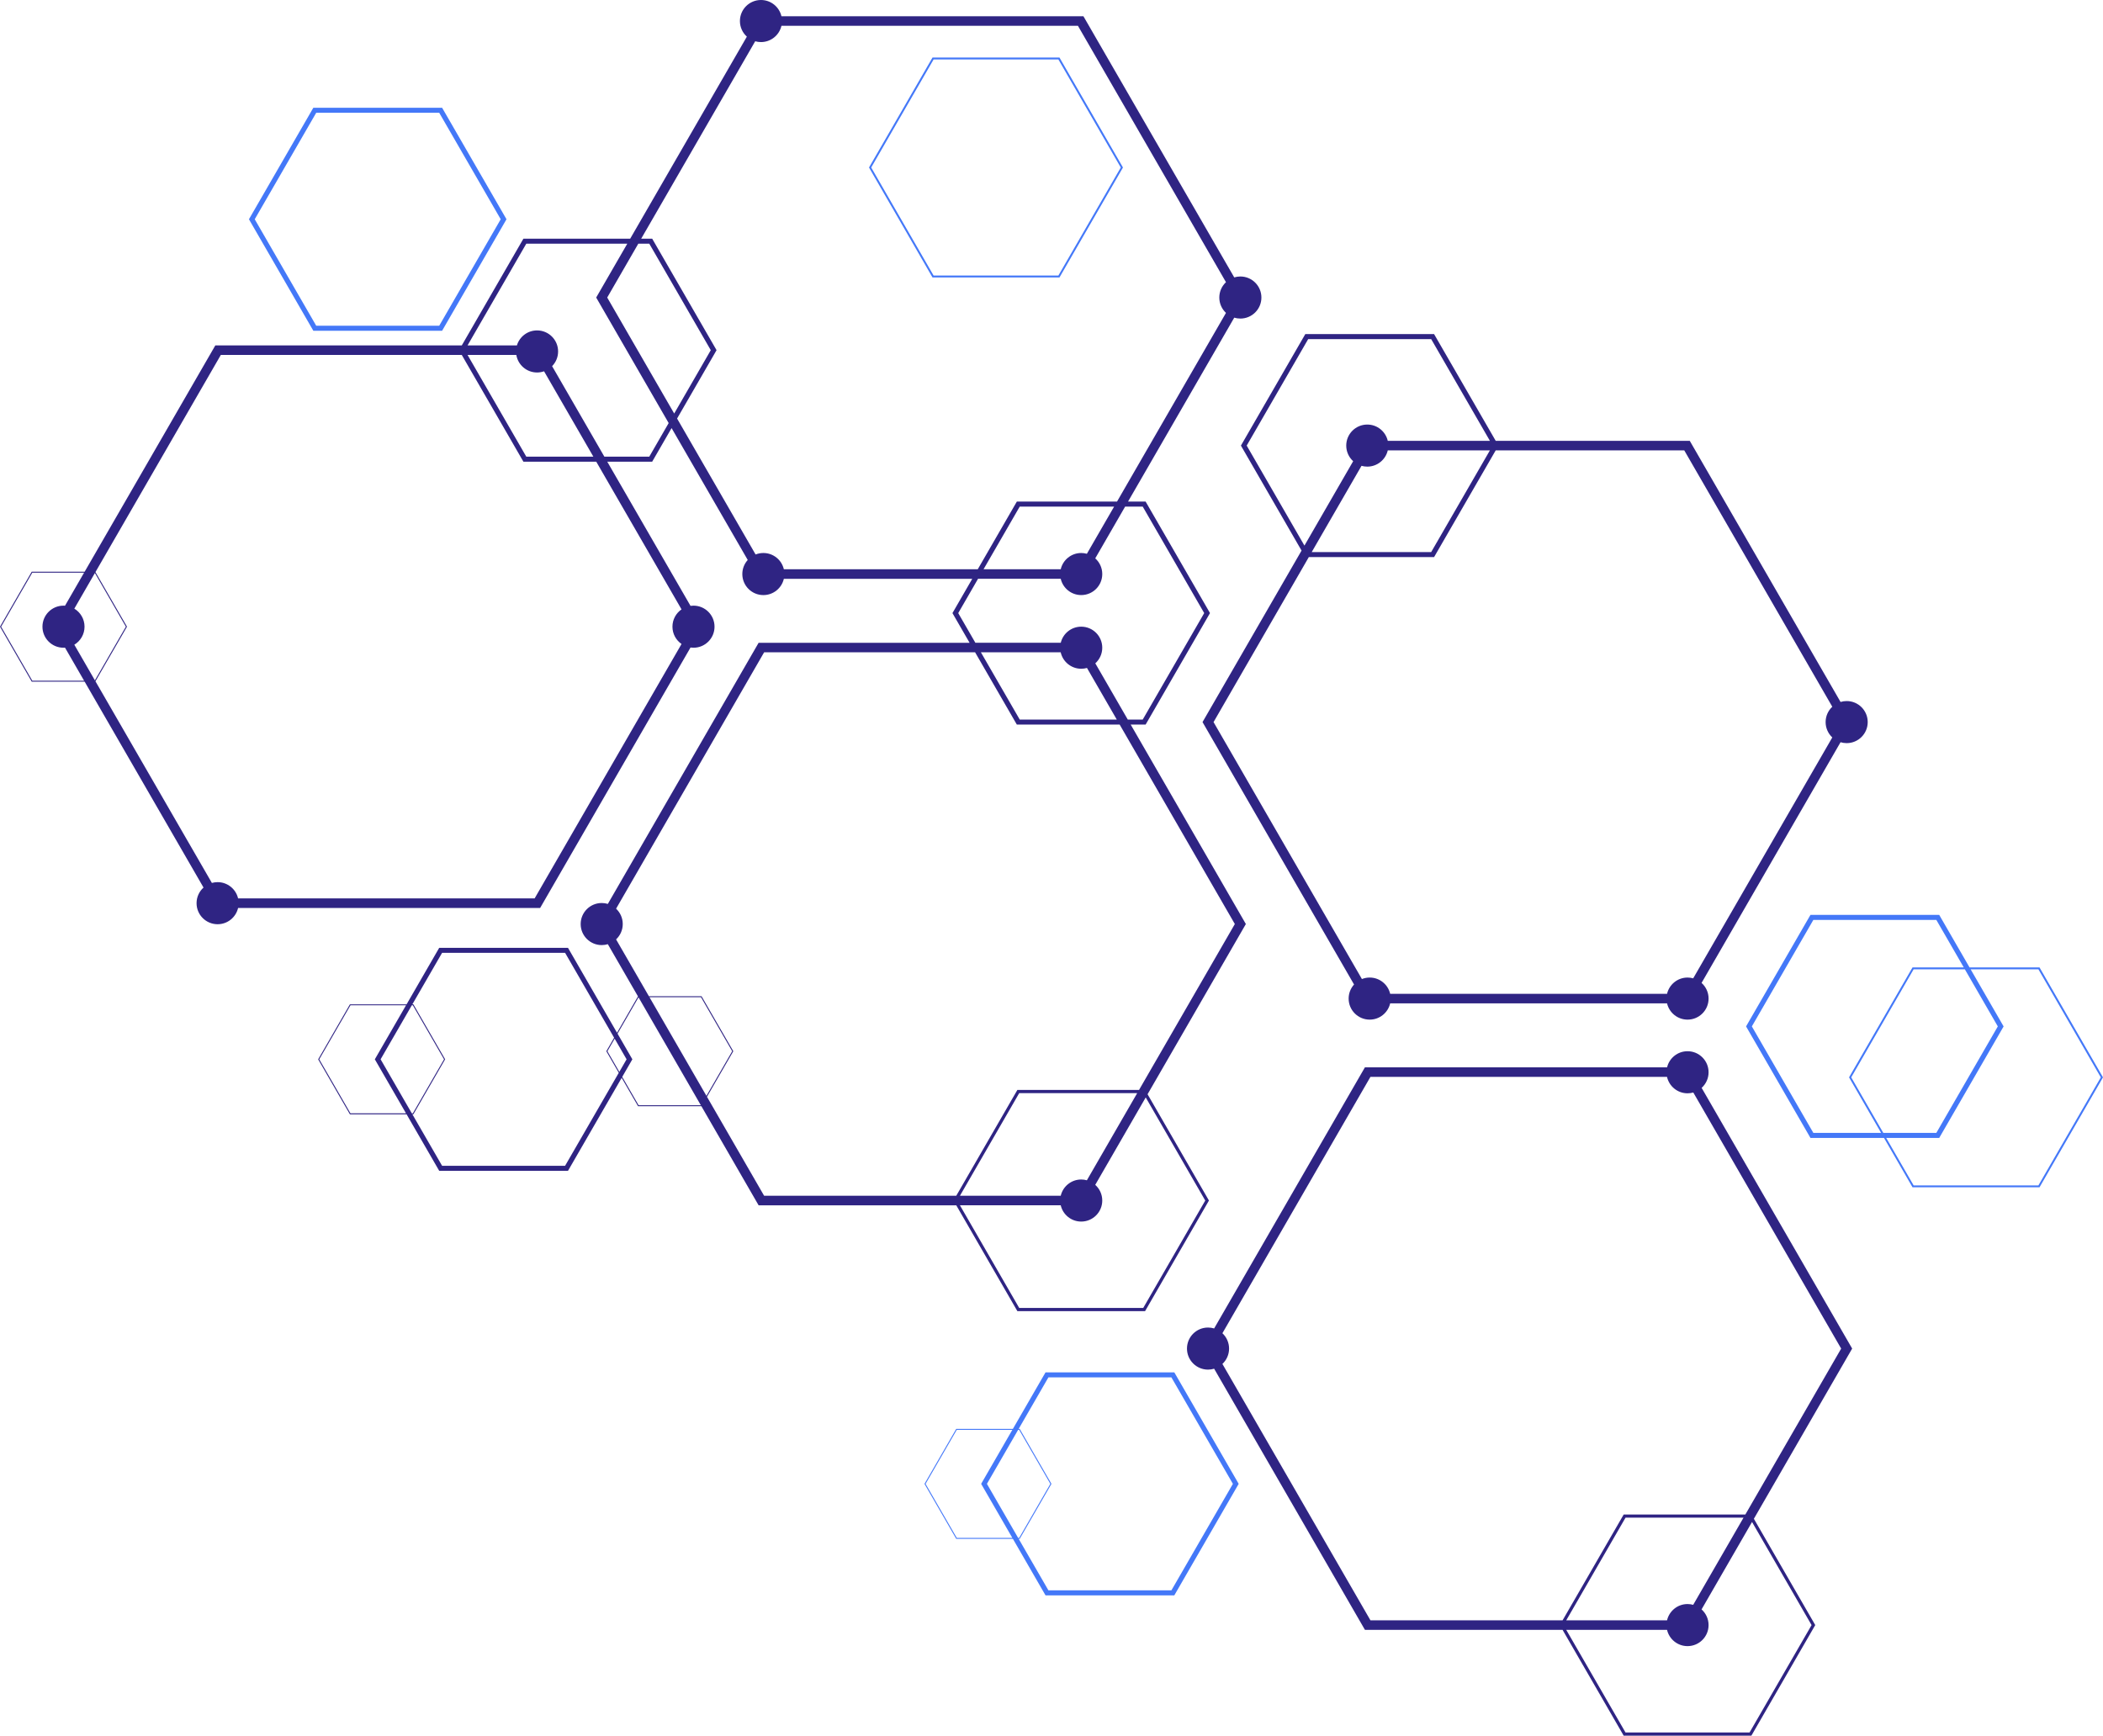 <svg xmlns="http://www.w3.org/2000/svg" id="Layer_2" data-name="Layer 2" viewBox="0 0 2763.31 2280.96"><defs><style>      .cls-1 {        fill: #4478f8;      }      .cls-2 {        fill: #2f2483;      }    </style></defs><g id="Layer_1-2" data-name="Layer 1"><g><g><path class="cls-2" d="M1256.52,1583.96l80.29,139.07h167.81l83.91-145.33-80.64-139.68,129.15-223.69-151.33-262.1h19.61l84.6-146.54-84.6-146.53h-23.1l139.55-241.7c2.54.77,5.24,1.19,8.04,1.19,15.27,0,27.65-12.38,27.65-27.65s-12.38-27.65-27.65-27.65c-2.8,0-5.49.42-8.04,1.19L1423.62,21.38h-396.8c-2.84-12.25-13.81-21.38-26.92-21.38-15.27,0-27.65,12.38-27.65,27.65,0,8.13,3.51,15.45,9.11,20.51l-153.29,265.51h-140.32l-80.98,140.27h-323.85l-171.69,297.38H41.71L0,823.56l41.71,72.25h69.51l156.21,270.57c-5.62,5.06-9.15,12.39-9.15,20.55,0,15.27,12.38,27.65,27.65,27.65,13.11,0,24.08-9.13,26.92-21.38h396.88l197.6-342.26c1.28.18,2.58.28,3.9.28,15.27,0,27.65-12.38,27.65-27.65s-12.38-27.65-27.65-27.65c-1.32,0-2.63.1-3.9.28l-109.39-189.46h59.01l25.5-44.17,100.06,173.31c-4.42,4.9-7.11,11.39-7.11,18.5,0,15.27,12.38,27.65,27.65,27.65,13.11,0,24.08-9.13,26.92-21.38h247.55l-26.01,45.06,22.52,39.01h-277.22l-198.13,343.17c-2.54-.77-5.24-1.19-8.04-1.19-15.27,0-27.65,12.38-27.65,27.65s12.38,27.65,27.65,27.65c2.8,0,5.49-.42,8.04-1.19l39.62,68.62-27.56,47.74-64.42-111.58h-169.2l-42.89,74.29h-74.46l-41.71,72.25,41.53,71.93.18.31h74.46l42.89,74.29h169.2l70.55-122.2,21.35,36.98.18.31h83.22l75.19,130.23h259.7ZM1420.71,1550.05c-13.11,0-24.08,9.13-26.92,21.38h-132.45l77.88-134.89h155.05l-66.12,114.53c-2.37-.66-4.86-1.02-7.43-1.02ZM1583.7,1577.7l-81.5,141.15h-162.99l-77.88-134.89h132.45c2.84,12.25,13.81,21.38,26.92,21.38,15.27,0,27.65-12.38,27.65-27.65,0-8.19-3.56-15.54-9.22-20.6l66.33-114.89,78.23,135.5ZM678.44,466.46c2.19,13.08,13.56,23.05,27.26,23.05,3.22,0,6.31-.56,9.19-1.57l64.78,112.2h-88.12l-77.18-133.68h64.07ZM97.66,847.26c8.03-4.84,13.41-13.64,13.41-23.7s-5.38-18.86-13.41-23.7l27.03-46.82,40.71,70.52-40.71,70.52-27.03-46.82ZM42.44,894.55L1.45,823.56l40.99-70.99h68.06l-25.07,43.43c-.66-.05-1.33-.08-2-.08-15.27,0-27.65,12.38-27.65,27.65s12.38,27.65,27.65,27.65c.67,0,1.34-.03,2-.08l25.07,43.43H42.44ZM895.53,800.81c-7.21,4.99-11.94,13.31-11.94,22.75s4.73,17.76,11.94,22.75l-193.04,334.35h-389.64c-2.84-12.25-13.81-21.38-26.92-21.38-2.61,0-5.13.37-7.52,1.04l-152.99-264.99,41.44-71.77-41.44-71.77,164.73-285.33h316.62l80.98,140.27h95.72l112.05,194.08ZM853.15,600.14h-59.01l-68.68-118.95c4.88-4.98,7.88-11.8,7.88-19.32,0-15.27-12.38-27.65-27.65-27.65-12.51,0-23.07,8.31-26.48,19.71h-64.85l77.18-133.68h132.71l-40.86,70.77,95.24,164.96-25.5,44.17ZM838.73,320.24h14.42l80.8,139.95-48.07,83.25-88.01-152.43,40.86-70.77ZM1029.97,748.11c-2.84-12.25-13.81-21.38-26.92-21.38-3.61,0-7.05.7-10.22,1.96l-103.15-178.66,51.87-89.84-84.6-146.53h-14.42L992.32,54.23c2.41.69,4.95,1.06,7.58,1.06,13.11,0,24.08-9.13,26.92-21.38h389.57l194.52,336.92c-5.39,5.04-8.76,12.22-8.76,20.18s3.37,15.14,8.76,20.18l-143.17,247.97h-131.63l-51.35,88.94h-254.78ZM1420.71,726.73c-13.11,0-24.08,9.13-26.92,21.38h-101.43l47.55-82.36h124.03l-35.79,62c-2.37-.66-4.86-1.02-7.43-1.02ZM1259.11,805.7l26.02-45.06h108.66c2.84,12.25,13.81,21.38,26.92,21.38,15.27,0,27.65-12.38,27.65-27.65,0-8.19-3.56-15.54-9.22-20.6l39.27-68.02h23.1l80.8,139.95-80.8,139.95h-19.61l-42.68-73.92c5.61-5.06,9.13-12.38,9.13-20.53,0-15.27-12.38-27.65-27.65-27.65-13.03,0-23.95,9.02-26.87,21.15h-112.21l-22.52-39.01ZM1393.74,857.24c2.75,12.36,13.78,21.61,26.98,21.61,2.62,0,5.15-.37,7.55-1.05l39.17,67.85h-127.52l-51.04-88.41h104.87ZM809.53,1194.16l194.52-336.92h277.22l54.84,94.99h135.12l151.33,262.1-125.88,218.03h-159.87l-80.29,139.07h-252.47l-75.09-130.06,34.58-59.89-41.53-71.93-.18-.31h-69.16l-43.14-74.72c5.39-5.04,8.76-12.22,8.76-20.18s-3.37-15.14-8.76-20.18ZM853.39,1310.49h67.71l40.99,70.99-33.85,58.64-74.84-129.63ZM460.49,1463.1l-40.99-70.99,40.99-70.99h73.02l-40.99,70.99,40.99,70.99h-73.02ZM541.11,1321.11h1.36l40.99,70.99-40.99,70.99h-1.36l-40.99-70.99,40.99-70.99ZM742.52,1532.05h-161.6l-39.09-67.7h1.36l41.71-72.25-41.53-71.93-.18-.31h-1.36l39.09-67.7h161.6l64.42,111.58-10.25,17.75,16.38,28.37-70.55,122.2ZM807.66,1364.99l15.66,27.12-9.53,16.5-15.66-27.12,9.53-16.5ZM839.12,1452.48l-21.53-37.29,13.33-23.09-19.46-33.7,27.56-47.74,81.88,141.82h-81.78Z"></path><path class="cls-2" d="M1710.21,723.58l-130.11,225.36,199.11,344.86c-4.42,4.9-7.11,11.39-7.11,18.5,0,15.27,12.38,27.65,27.65,27.65,13.11,0,24.08-9.13,26.92-21.38h363.81c2.84,12.25,13.81,21.38,26.92,21.38,15.27,0,27.65-12.38,27.65-27.65,0-8.19-3.56-15.54-9.22-20.6l182.62-316.3c2.54.77,5.24,1.19,8.04,1.19,15.27,0,27.65-12.38,27.65-27.65s-12.38-27.65-27.65-27.65c-2.8,0-5.49.42-8.04,1.19l-198.13-343.17h-254.99l-80.98-140.27h-169.2l-84.6,146.53,79.68,138ZM1796.59,613.22c13.11,0,24.08-9.13,26.92-21.38h134.21l-77.18,133.68h-156.98l65.45-113.36c2.41.69,4.95,1.06,7.58,1.06ZM2407.6,928.76c-5.39,5.04-8.76,12.22-8.76,20.18s3.37,15.14,8.76,20.18l-182.76,316.56c-2.37-.66-4.86-1.02-7.43-1.02-13.11,0-24.08,9.13-26.92,21.38h-363.81c-2.84-12.25-13.81-21.38-26.92-21.38-3.61,0-7.05.7-10.22,1.96l-194.96-337.68,125.19-216.83h164.59l80.98-140.27h247.75l194.52,336.92ZM1718.94,445.63h161.6l77.18,133.68h-134.21c-2.84-12.25-13.81-21.38-26.92-21.38-15.27,0-27.65,12.38-27.65,27.65,0,8.13,3.51,15.45,9.11,20.51l-64.03,110.91-75.87-131.42,80.8-139.95Z"></path><path class="cls-2" d="M2235.91,1429.66c5.61-5.06,9.13-12.38,9.13-20.53,0-15.27-12.38-27.65-27.65-27.65-13.03,0-23.95,9.02-26.87,21.15h-397.03l-198.13,343.17c-2.54-.77-5.24-1.19-8.04-1.19-15.27,0-27.65,12.38-27.65,27.65s12.38,27.65,27.65,27.65c2.8,0,5.49-.42,8.04-1.19l198.13,343.17h259.7l80.29,139.06h167.81l83.91-145.33-80.64-139.68,129.15-223.69-197.8-342.61ZM1606.22,1792.45c5.39-5.04,8.76-12.22,8.76-20.18s-3.37-15.14-8.76-20.18l194.52-336.92h389.69c2.75,12.36,13.78,21.61,26.98,21.61,2.62,0,5.15-.37,7.55-1.05l194.3,336.54-125.88,218.03h-159.87l-80.29,139.07h-252.47l-194.52-336.92ZM2217.4,2107.98c-13.11,0-24.08,9.13-26.92,21.38h-132.45l77.88-134.89h155.05l-66.12,114.53c-2.37-.66-4.86-1.02-7.43-1.02ZM2380.39,2135.63l-81.5,141.15h-162.99l-77.88-134.89h132.45c2.84,12.25,13.81,21.38,26.92,21.38,15.27,0,27.65-12.38,27.65-27.65,0-8.19-3.56-15.54-9.22-20.6l66.33-114.89,78.23,135.5Z"></path></g><g><path class="cls-1" d="M580.92,434.67l84.6-146.53-84.6-146.54h-169.2l-84.6,146.54,84.6,146.53h169.2ZM415.52,148.19h161.6l80.8,139.95-80.8,139.95h-161.6l-80.8-139.95,80.8-139.95Z"></path><path class="cls-1" d="M1475.2,220.75l.36-.63-83.06-143.87-.36-.63h-166.85l-83.42,144.5,83.06,143.87.36.63h166.85l83.06-143.87ZM1226.74,362.11l-81.98-141.99,81.98-141.99h163.95l81.98,141.99-81.98,141.99h-163.95Z"></path><path class="cls-1" d="M1373.81,1803.5l-42.89,74.29h-74.46l-41.71,72.25,41.53,71.93.18.31h74.46l42.89,74.29h169.2l84.6-146.54-84.6-146.54h-169.2ZM1257.18,2021.03l-40.99-70.99,40.99-70.99h73.02l-40.99,70.99,40.99,70.99h-73.02ZM1337.8,1879.04h1.36l40.99,70.99-40.99,70.99h-1.36l-40.99-70.99,40.99-70.99ZM1539.21,2089.98h-161.6l-39.09-67.7h1.36l41.71-72.25-41.53-71.93-.18-.31h-1.36l39.09-67.7h161.6l80.8,139.95-80.8,139.95Z"></path><path class="cls-1" d="M2679.88,1271.32h-91.94l-39.83-68.99h-169.21l-84.6,146.54,84.6,146.53h96.65l37.48,64.91h166.85l83.06-143.87.36-.63-83.42-144.5ZM2382.71,1488.82l-80.8-139.95,80.8-139.95h161.6l36.03,62.4h-67.31l-83.06,143.87-.36.63,42.15,73h-89.04ZM2581.78,1273.83l43.32,75.04-80.8,139.95h-69.66l-42.15-73,81.98-141.99h67.31ZM2678.43,1557.81h-163.95l-36.03-62.4h69.66l84.6-146.53-43.32-75.04h89.04l81.98,141.99-81.98,141.99Z"></path></g></g></g></svg>